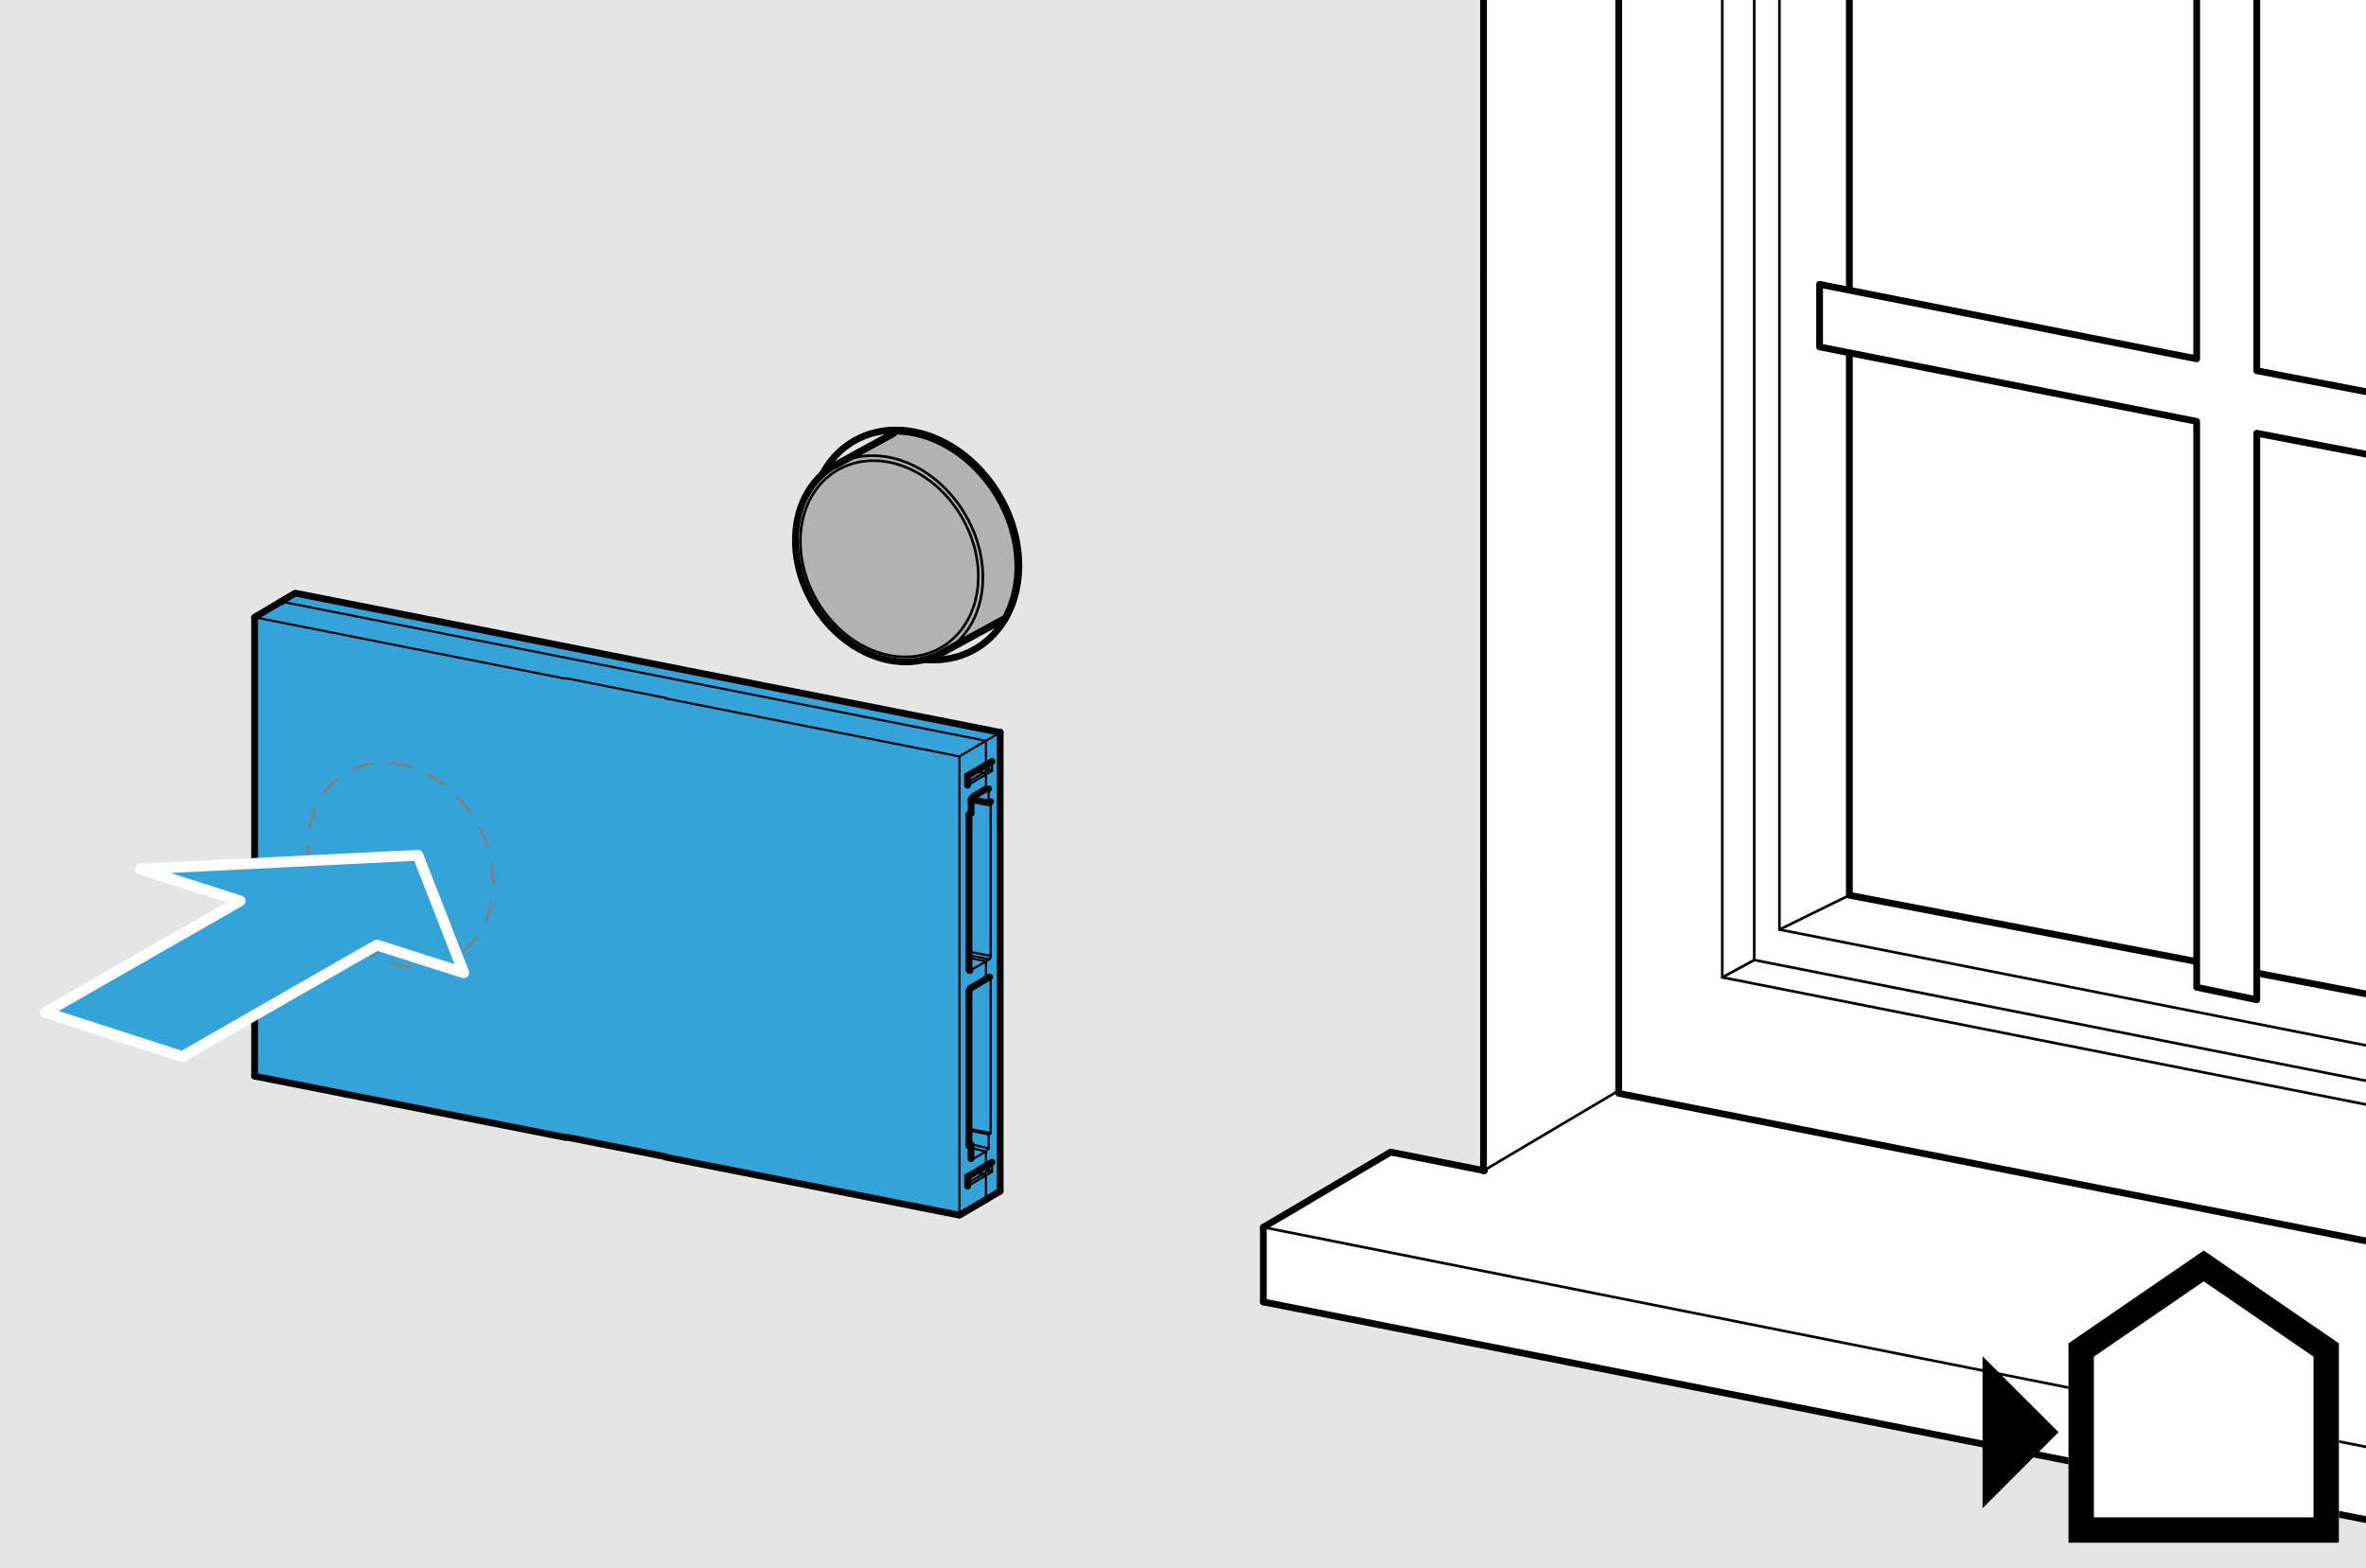 <?xml version="1.0" encoding="utf-8"?>
<!-- Generator: Adobe Illustrator 26.1.0, SVG Export Plug-In . SVG Version: 6.00 Build 0)  -->
<svg version="1.1" xmlns="http://www.w3.org/2000/svg" xmlns:xlink="http://www.w3.org/1999/xlink" x="0px" y="0px"
	 viewBox="0 0 248.03 164.41" style="enable-background:new 0 0 248.03 164.41;" xml:space="preserve">
<rect x="0" y="0" width="248.03" height="164.41" fill="#333333" stroke="none"/>
<style type="text/css">
	.st0{clip-path:url(#SVGID_00000159429468896487883100000009457745829368608695_);fill:#E5E5E5;}
	.st1{clip-path:url(#SVGID_00000159429468896487883100000009457745829368608695_);fill:#FFFFFF;}
	.st2{clip-path:url(#SVGID_00000159429468896487883100000009457745829368608695_);}
	.st3{fill:#FFFFFF;}
	.st4{fill:none;stroke:#000000;stroke-width:0.709;stroke-linecap:round;stroke-linejoin:round;stroke-miterlimit:10;}
	.st5{fill:none;stroke:#000000;stroke-width:0.277;stroke-linecap:round;stroke-linejoin:round;stroke-miterlimit:10;}
	
		.st6{clip-path:url(#SVGID_00000159429468896487883100000009457745829368608695_);fill:#E5E5E5;stroke:#000000;stroke-width:0.709;stroke-linecap:round;stroke-linejoin:round;stroke-miterlimit:10;}
	.st7{fill:#B2B2B2;}
	.st8{fill:#33A3D9;}
	.st9{fill:none;stroke:#000000;stroke-width:0.709;stroke-linecap:round;stroke-linejoin:round;}
	.st10{fill:none;stroke:#000000;stroke-width:0.227;stroke-linecap:round;}
	.st11{fill:none;stroke:#7F7F7F;stroke-width:0.277;stroke-linecap:round;stroke-linejoin:round;}
	.st12{fill:none;stroke:#7F7F7F;stroke-width:0.277;stroke-linecap:round;stroke-linejoin:round;stroke-dasharray:2.004,2.004;}
	.st13{fill:#33A3D9;stroke:#FFFFFF;stroke-width:1.134;stroke-linejoin:round;stroke-miterlimit:10;}
</style>
<g id="Rahmen">
</g>
<g id="Inhalt">
	<g>
		<defs>
			<rect id="SVGID_1_" width="248.03" height="164.41"/>
		</defs>
		<clipPath id="SVGID_00000170238320253232231300000001432032171507405491_">
			<use xlink:href="#SVGID_1_"  style="overflow:visible;"/>
		</clipPath>
		
			<rect style="clip-path:url(#SVGID_00000170238320253232231300000001432032171507405491_);fill:#E5E5E5;" width="248.03" height="164.41"/>
		<polygon style="clip-path:url(#SVGID_00000170238320253232231300000001432032171507405491_);fill:#FFFFFF;" points="153.76,-7.82 
			155.52,0 155.62,122.74 145.78,120.79 132.44,128.67 132.44,136.5 250.29,159.77 250.29,-4.96 		"/>
		<g style="clip-path:url(#SVGID_00000170238320253232231300000001432032171507405491_);">
			<polygon class="st3" points="175.53,0 175.53,109.47 257.03,126.37 257.03,105.92 193.71,93.71 194.05,0 			"/>
			<polygon class="st4" points="175.68,109.62 277.75,130.79 277.75,-15.94 175.68,-37.11 			"/>
			<polyline class="st4" points="284.58,126.75 284.58,-19.99 182.51,-41.16 			"/>
			<polygon class="st5" points="186.54,97.46 276.27,115.18 276.27,-14.76 186.54,-32.48 			"/>
			<polyline class="st4" points="193.87,-30.62 193.87,93.86 276.27,109.6 			"/>
			<line class="st5" x1="186.54" y1="97.46" x2="193.87" y2="93.86"/>
			<polygon class="st3" points="230.13,0 230.13,37.47 190.59,29.66 190.59,36.22 230.13,44.03 230.13,103.36 236.43,104.66 
				236.43,45.27 257.03,49.22 257.03,42.67 236.43,38.71 236.43,0 			"/>
			<polygon class="st4" points="276.27,46.48 236.58,38.87 236.58,-22.5 230.28,-23.81 230.28,37.62 190.75,29.81 190.75,36.37 
				230.28,44.18 230.28,103.51 236.58,104.82 236.58,45.42 276.27,53.04 			"/>
			<polygon class="st3" points="169.53,0 169.53,114.47 257.03,131.75 257.03,114.97 183.75,100.49 183.75,0 			"/>
			<polygon class="st4" points="169.69,114.63 281.48,136.71 281.48,-21.85 169.69,-43.93 			"/>
			<polyline class="st4" points="284.84,134.89 284.84,-23.67 173.04,-45.75 			"/>
			<polygon class="st5" points="180.55,102.47 270.27,120.19 270.27,-9.75 180.55,-27.47 			"/>
			<polyline class="st5" points="183.9,-26.8 183.9,100.65 270.27,117.7 			"/>
			<line class="st5" x1="180.55" y1="102.47" x2="183.91" y2="100.65"/>
			<line class="st5" x1="132.44" y1="128.67" x2="263.81" y2="154.84"/>
			<polyline class="st4" points="155.62,122.74 145.78,120.79 132.44,128.67 			"/>
			<line class="st4" x1="132.44" y1="136.5" x2="132.44" y2="128.67"/>
			<line class="st4" x1="132.44" y1="136.5" x2="263.81" y2="162.44"/>
			<line class="st4" x1="155.52" y1="28.79" x2="155.52" y2="-35.68"/>
			<line class="st4" x1="155.52" y1="92.36" x2="155.52" y2="28.79"/>
			<line class="st4" x1="155.52" y1="122.74" x2="155.52" y2="92.36"/>
			<line class="st5" x1="169.63" y1="114.38" x2="155.52" y2="122.74"/>
			<polygon class="st3" points="267.32,-13.54 155.52,-35.62 155.52,-55.27 291.29,-29.66 291.29,144.87 267.32,144.87 			"/>
		</g>
		
			<polyline style="clip-path:url(#SVGID_00000170238320253232231300000001432032171507405491_);fill:#E5E5E5;stroke:#000000;stroke-width:0.709;stroke-linecap:round;stroke-linejoin:round;stroke-miterlimit:10;" points="
			95.88,45.28 96.1,45.33 96.31,45.38 96.53,45.43 96.74,45.49 96.96,45.55 97.18,45.62 97.39,45.69 97.61,45.77 97.82,45.85 
			98.03,45.94 98.24,46.03 98.45,46.12 98.66,46.23 98.87,46.33 99.08,46.43 99.29,46.55 99.49,46.66 99.7,46.78 99.9,46.91 
			100.1,47.03 100.3,47.17 100.49,47.3 100.69,47.44 100.88,47.59 101.08,47.74 101.27,47.89 101.45,48.04 101.64,48.2 
			101.82,48.36 102,48.53 102.18,48.69 102.35,48.87 102.53,49.04 102.7,49.22 102.87,49.4 103.03,49.59 103.19,49.78 103.35,49.96 
			103.51,50.16 103.66,50.35 103.81,50.55 103.96,50.75 104.11,50.96 104.25,51.16 104.38,51.37 104.52,51.59 104.65,51.8 
			104.77,52.01 104.9,52.23 105.02,52.45 105.14,52.67 105.25,52.89 105.36,53.12 105.47,53.34 105.57,53.57 105.67,53.8 
			105.76,54.03 105.85,54.26 105.94,54.49 106.02,54.73 106.1,54.96 106.17,55.2 106.25,55.43 106.31,55.67 106.37,55.91 
			106.43,56.14 106.49,56.38 106.54,56.62 106.58,56.86 106.62,57.1 106.66,57.34 106.69,57.58 106.72,57.82 106.75,58.05 
			106.77,58.29 106.78,58.53 106.8,58.77 106.8,59 106.81,59.24 106.81,59.47 106.8,59.71 106.79,59.94 106.78,60.17 106.76,60.4 
			106.73,60.63 106.71,60.86 106.68,61.09 106.64,61.31 106.6,61.53 106.56,61.76 106.51,61.98 106.46,62.19 106.4,62.41 
			106.34,62.62 106.28,62.84 106.21,63.04 106.14,63.25 106.06,63.46 105.98,63.66 105.89,63.86 105.81,64.05 105.71,64.25 
			105.62,64.44 105.52,64.63 105.41,64.82 105.31,65 105.2,65.18 105.08,65.35 104.96,65.53 104.84,65.7 104.71,65.86 104.58,66.03 
			104.45,66.18 104.31,66.34 104.18,66.5 104.03,66.64 103.89,66.79 103.74,66.93 103.59,67.07 103.43,67.2 103.27,67.33 
			103.11,67.46 102.95,67.58 102.78,67.7 102.61,67.81 102.44,67.92 102.27,68.02 102.09,68.12 101.91,68.22 101.73,68.31 
			101.55,68.4 101.36,68.48 101.17,68.56 100.98,68.63 100.79,68.71 100.59,68.77 100.4,68.83 100.2,68.89 100,68.93 99.8,68.98 
			99.6,69.03 99.39,69.06 99.18,69.09 98.98,69.12 98.77,69.15 98.56,69.17 98.35,69.18 98.14,69.19 97.92,69.19 97.71,69.19 
			97.5,69.19 97.28,69.18 97.07,69.16 96.85,69.14 96.64,69.12 96.42,69.09 96.2,69.06 95.99,69.02 95.77,68.98 95.55,68.93 
			95.34,68.88 95.12,68.82 94.91,68.76 94.69,68.69 94.47,68.62 94.26,68.55 94.05,68.47 93.83,68.38 93.62,68.3 93.41,68.2 
			93.2,68.1 92.99,68.01 92.78,67.9 92.57,67.79 92.37,67.68 92.16,67.56 91.96,67.44 91.76,67.31 91.56,67.18 91.36,67.05 
			91.16,66.91 90.97,66.77 90.78,66.62 90.59,66.47 90.4,66.32 90.21,66.16 90.03,66 89.85,65.84 89.67,65.67 89.49,65.5 
			89.32,65.32 89.14,65.15 88.98,64.97 88.81,64.78 88.64,64.6 88.48,64.41 88.33,64.22 88.17,64.02 88.02,63.83 87.87,63.63 
			87.73,63.42 87.58,63.22 87.44,63.01 87.31,62.8 87.17,62.59 87.04,62.38 86.92,62.16 86.8,61.94 86.68,61.72 86.56,61.5 
			86.45,61.28 86.34,61.05 86.24,60.82 86.14,60.59 86.04,60.37 85.95,60.14 85.86,59.9 85.78,59.67 85.7,59.43 85.62,59.2 
			85.55,58.96 85.48,58.73 85.41,58.49 85.35,58.25 85.3,58.01 85.25,57.78 85.2,57.54 85.15,57.3 85.12,57.06 85.08,56.82 
			85.05,56.58 85.02,56.35 85,56.1 84.98,55.87 84.97,55.63 84.96,55.39 84.95,55.16 84.95,54.92 84.96,54.69 84.96,54.45 
			84.97,54.22 84.99,53.99 85.01,53.76 85.04,53.53 85.06,53.31 85.1,53.08 85.13,52.86 85.18,52.64 85.22,52.41 85.27,52.19 
			85.33,51.98 85.39,51.76 85.45,51.55 85.51,51.34 85.58,51.13 85.66,50.93 85.74,50.72 85.82,50.52 85.91,50.32 86,50.13 
			86.09,49.94 86.19,49.74 86.29,49.55 86.4,49.37 86.51,49.19 86.62,49.01 86.74,48.84 86.86,48.67 86.98,48.5 87.11,48.33 
			87.24,48.17 87.37,48.01 87.51,47.86 87.65,47.71 87.8,47.56 87.94,47.42 88.09,47.28 88.25,47.14 88.4,47.01 88.56,46.89 
			88.73,46.76 88.89,46.64 89.06,46.53 89.23,46.41 89.4,46.31 89.58,46.21 89.76,46.11 89.94,46.01 90.12,45.92 90.31,45.84 
			90.49,45.76 90.68,45.68 90.87,45.61 91.07,45.54 91.26,45.48 91.46,45.42 91.66,45.37 91.86,45.32 92.06,45.28 92.27,45.24 
			92.47,45.2 92.68,45.17 92.88,45.15 93.09,45.12 93.31,45.11 93.51,45.1 93.73,45.09 93.94,45.09 94.15,45.09 94.37,45.1 
			94.58,45.11 94.8,45.13 95.01,45.15 95.23,45.17 95.45,45.21 95.66,45.24 95.88,45.28 		"/>
		<g style="clip-path:url(#SVGID_00000170238320253232231300000001432032171507405491_);">
			<polygon class="st7" points="106.69,58.87 106.68,58.64 106.66,58.4 106.64,58.16 106.62,57.92 106.59,57.69 106.56,57.44 
				106.52,57.21 106.48,56.98 106.43,56.74 106.38,56.5 106.33,56.26 106.27,56.02 106.2,55.79 106.14,55.55 106.07,55.31 
				105.99,55.08 105.92,54.84 105.83,54.61 105.75,54.37 105.65,54.14 105.56,53.91 105.46,53.68 105.36,53.45 105.25,53.23 
				105.14,53 105.03,52.78 104.91,52.56 104.79,52.34 104.67,52.12 104.54,51.91 104.41,51.69 104.28,51.48 104.14,51.27 104,51.07 
				103.85,50.86 103.7,50.66 103.55,50.46 103.4,50.27 103.24,50.08 103.08,49.89 102.92,49.7 102.76,49.52 102.59,49.34 
				102.42,49.16 102.24,48.98 102.07,48.81 101.9,48.64 101.72,48.48 101.54,48.31 101.35,48.15 101.16,48 100.97,47.85 
				100.78,47.7 100.59,47.56 100.39,47.41 100.19,47.28 99.99,47.15 99.79,47.02 99.59,46.89 99.39,46.77 99.18,46.66 98.97,46.55 
				98.76,46.44 98.56,46.34 98.35,46.24 98.14,46.14 97.92,46.05 97.71,45.96 97.5,45.88 97.28,45.8 97.07,45.73 96.85,45.66 
				96.63,45.6 96.42,45.54 96.2,45.49 95.99,45.44 95.77,45.39 95.55,45.35 95.33,45.32 95.12,45.28 94.91,45.26 94.7,45.24 
				94.48,45.22 94.27,45.21 94.05,45.2 93.84,45.2 93.63,45.2 93.63,45.44 87.91,48.57 87.42,48.84 87.31,48.9 87.03,49.08 
				86.76,49.27 86.5,49.47 86.25,49.69 86.01,49.91 85.77,50.15 85.55,50.4 85.33,50.66 85.13,50.92 84.93,51.2 84.75,51.49 
				84.58,51.79 84.42,52.09 84.27,52.4 84.13,52.72 84,53.04 83.89,53.38 83.78,53.72 83.69,54.07 83.61,54.42 83.54,54.78 
				83.49,55.15 83.44,55.52 83.41,55.89 83.39,56.27 83.39,56.64 83.39,57.03 83.41,57.41 83.44,57.79 83.49,58.18 83.54,58.57 
				83.61,58.95 83.69,59.34 83.78,59.72 83.89,60.1 84,60.48 84.13,60.86 84.27,61.24 84.42,61.61 84.58,61.98 84.75,62.34 
				84.93,62.7 85.13,63.06 85.33,63.41 85.55,63.75 85.77,64.09 86.01,64.41 86.25,64.74 86.5,65.05 86.76,65.36 87.03,65.65 
				87.31,65.94 87.59,66.22 87.89,66.48 88.18,66.75 88.49,66.99 88.8,67.22 89.12,67.45 89.44,67.67 89.76,67.87 90.09,68.06 
				90.43,68.24 90.77,68.41 91.11,68.56 91.12,68.56 91.15,68.57 91.49,68.71 91.83,68.84 92.18,68.96 92.53,69.06 92.88,69.15 
				93.23,69.23 93.58,69.29 93.89,69.33 93.93,69.34 93.96,69.34 94.28,69.37 94.3,69.37 94.63,69.39 94.68,69.39 94.97,69.4 
				95.27,69.39 95.31,69.39 95.61,69.37 95.66,69.37 95.99,69.34 96.33,69.29 96.66,69.23 96.98,69.16 97.3,69.07 97.62,68.97 
				97.93,68.85 98.23,68.72 98.53,68.58 98.82,68.43 99,68.33 99.11,68.26 99.37,68.09 99.38,68.09 99.41,68.07 105.17,64.92 
				105.31,64.92 105.41,64.74 105.51,64.55 105.61,64.36 105.7,64.16 105.79,63.98 105.87,63.77 105.95,63.57 106.03,63.37 
				106.1,63.16 106.17,62.95 106.24,62.74 106.3,62.53 106.35,62.31 106.41,62.09 106.45,61.87 106.5,61.65 106.54,61.42 
				106.57,61.2 106.6,60.97 106.63,60.74 106.65,60.52 106.67,60.28 106.69,60.05 106.69,59.82 106.7,59.58 106.7,59.35 
				106.7,59.11 			"/>
			<g>
				<polygon class="st4" points="106.69,58.87 106.68,58.64 106.66,58.4 106.64,58.16 106.62,57.93 106.59,57.7 106.56,57.44 
					106.52,57.22 106.48,56.98 106.43,56.74 106.38,56.5 106.33,56.26 106.27,56.02 106.2,55.79 106.14,55.55 106.07,55.31 
					105.99,55.08 105.92,54.84 105.83,54.61 105.75,54.37 105.65,54.14 105.56,53.91 105.46,53.68 105.36,53.45 105.25,53.23 
					105.14,53 105.03,52.78 104.91,52.56 104.79,52.34 104.67,52.12 104.54,51.91 104.41,51.69 104.28,51.48 104.14,51.27 
					104,51.07 103.85,50.87 103.7,50.67 103.55,50.47 103.4,50.28 103.24,50.08 103.08,49.89 102.92,49.7 102.76,49.52 
					102.59,49.34 102.42,49.16 102.24,48.98 102.07,48.81 101.89,48.64 101.71,48.48 101.53,48.31 101.34,48.15 101.15,48 
					100.97,47.85 100.77,47.7 100.58,47.56 100.39,47.41 100.19,47.28 99.99,47.15 99.79,47.02 99.59,46.89 99.39,46.77 
					99.18,46.66 98.97,46.55 98.76,46.44 98.56,46.34 98.35,46.24 98.14,46.14 97.92,46.05 97.71,45.96 97.5,45.88 97.28,45.8 
					97.07,45.73 96.85,45.66 96.63,45.6 96.42,45.54 96.2,45.49 95.99,45.44 95.77,45.39 95.55,45.35 95.33,45.32 95.12,45.28 
					94.9,45.26 94.69,45.24 94.47,45.22 94.26,45.21 94.04,45.2 93.83,45.2 93.62,45.2 93.62,45.44 87.91,48.57 87.42,48.84 
					87.31,48.9 87.03,49.08 86.76,49.27 86.5,49.47 86.25,49.69 86.01,49.91 85.77,50.15 85.55,50.4 85.33,50.66 85.13,50.92 
					84.93,51.2 84.75,51.49 84.58,51.79 84.41,52.09 84.26,52.4 84.12,52.72 83.99,53.05 83.88,53.39 83.77,53.72 83.69,54.07 
					83.61,54.42 83.53,54.78 83.48,55.15 83.44,55.52 83.41,55.89 83.39,56.27 83.39,56.64 83.39,57.03 83.41,57.41 83.44,57.79 
					83.48,58.18 83.53,58.57 83.61,58.95 83.69,59.34 83.77,59.72 83.88,60.11 83.99,60.49 84.12,60.86 84.26,61.24 84.41,61.61 
					84.58,61.98 84.75,62.34 84.93,62.7 85.13,63.06 85.33,63.41 85.55,63.75 85.77,64.09 86.01,64.41 86.25,64.74 86.5,65.05 
					86.76,65.36 87.03,65.65 87.31,65.94 87.59,66.22 87.89,66.49 88.18,66.75 88.49,66.99 88.8,67.23 89.12,67.45 89.44,67.68 
					89.76,67.87 90.09,68.06 90.43,68.24 90.76,68.41 91.1,68.56 91.44,68.7 91.79,68.83 92.14,68.95 92.48,69.05 92.83,69.14 
					93.18,69.22 93.54,69.28 93.89,69.33 94.23,69.36 94.58,69.39 94.93,69.39 95.27,69.39 95.61,69.37 95.95,69.33 96.29,69.29 
					96.62,69.22 96.94,69.15 97.25,69.06 97.58,68.96 97.88,68.84 98.19,68.72 98.48,68.58 98.78,68.42 98.95,68.32 99.06,68.26 
					105.17,64.93 105.31,64.93 105.41,64.75 105.51,64.56 105.61,64.37 105.7,64.17 105.79,63.98 105.87,63.77 105.95,63.57 
					106.03,63.37 106.1,63.16 106.17,62.95 106.24,62.74 106.3,62.53 106.35,62.31 106.41,62.09 106.45,61.87 106.5,61.65 
					106.54,61.42 106.57,61.2 106.6,60.97 106.63,60.74 106.65,60.52 106.67,60.28 106.69,60.05 106.69,59.82 106.7,59.58 
					106.7,59.35 106.7,59.11 				"/>
				<polyline class="st5" points="83.9,56.75 83.91,56.37 83.93,56.01 83.96,55.64 84,55.28 84.06,54.93 84.13,54.58 84.21,54.23 
					84.3,53.89 84.41,53.56 84.52,53.23 84.65,52.91 84.79,52.6 84.95,52.3 85.11,52 85.28,51.72 85.47,51.44 85.66,51.17 
					85.87,50.92 86.08,50.67 86.31,50.43 86.54,50.21 86.79,50 87.04,49.79 87.3,49.6 87.57,49.43 87.84,49.26 88.13,49.11 
					88.42,48.97 88.71,48.84 89.02,48.73 89.33,48.62 89.64,48.54 89.96,48.46 90.28,48.4 90.61,48.36 90.94,48.32 91.27,48.3 
					91.61,48.3 91.95,48.31 92.29,48.33 92.63,48.37 92.97,48.42 93.31,48.48 93.66,48.56 94,48.65 94.34,48.76 94.68,48.88 
					95.02,49.01 95.35,49.15 95.68,49.31 96.01,49.48 96.34,49.66 96.66,49.85 96.98,50.06 97.29,50.28 97.59,50.5 97.89,50.74 
					98.19,50.99 98.47,51.25 98.75,51.52 99.02,51.8 99.29,52.09 99.55,52.39 99.79,52.69 100.03,53.01 100.26,53.33 100.48,53.66 
					100.69,53.99 100.89,54.33 101.08,54.68 101.26,55.03 101.43,55.39 101.59,55.75 101.74,56.12 101.87,56.49 101.99,56.86 
					102.11,57.23 102.21,57.6 102.29,57.98 102.37,58.36 102.43,58.74 102.48,59.12 102.52,59.49 102.54,59.87 102.56,60.24 
					102.56,60.61 102.54,60.98 102.52,61.35 102.48,61.71 102.43,62.07 102.37,62.42 102.29,62.77 102.21,63.11 102.11,63.45 
					101.99,63.78 101.87,64.1 101.74,64.42 101.59,64.72 101.43,65.02 101.26,65.31 101.08,65.6 100.89,65.87 100.69,66.13 
					100.48,66.38 100.26,66.62 100.03,66.85 99.79,67.07 99.55,67.28 99.29,67.48 99.02,67.66 98.75,67.83 98.47,67.99 98.19,68.14 
					97.89,68.27 97.59,68.39 97.29,68.5 96.98,68.6 96.66,68.68 96.34,68.74 96.01,68.8 95.68,68.84 95.35,68.86 95.02,68.87 
					94.68,68.87 94.34,68.85 94,68.83 93.66,68.78 93.31,68.72 92.97,68.65 92.63,68.57 92.29,68.47 91.95,68.36 91.61,68.23 
					91.27,68.1 90.94,67.95 90.61,67.78 90.28,67.61 89.96,67.42 89.64,67.22 89.33,67.01 89.02,66.79 88.71,66.55 88.42,66.31 
					88.13,66.05 87.84,65.79 87.57,65.51 87.3,65.23 87.04,64.94 86.79,64.63 86.54,64.32 86.31,64.01 86.08,63.68 85.87,63.35 
					85.66,63.01 85.47,62.67 85.28,62.32 85.11,61.96 84.95,61.6 84.79,61.24 84.65,60.87 84.52,60.5 84.41,60.13 84.3,59.76 
					84.21,59.38 84.13,59 84.06,58.63 84,58.25 83.96,57.87 83.93,57.49 83.91,57.12 83.9,56.75 				"/>
				<polyline class="st5" points="103.03,60.52 103.03,60.9 103.01,61.28 102.98,61.65 102.93,62.02 102.88,62.38 102.81,62.74 
					102.73,63.09 102.64,63.44 102.53,63.78 102.42,64.12 102.29,64.45 102.15,64.77 102,65.08 101.84,65.39 101.66,65.68 
					101.48,65.97 101.28,66.25 101.08,66.51 100.86,66.77 100.64,67.02 100.41,67.25 100.16,67.48 99.91,67.69 99.65,67.9 
					99.38,68.09 99.1,68.26 98.82,68.43 98.53,68.58 98.23,68.73 97.93,68.85 97.62,68.97 97.3,69.07 96.98,69.16 96.66,69.23 
					96.33,69.29 95.99,69.34 95.65,69.37 95.31,69.39 94.97,69.4 94.62,69.39 94.28,69.37 93.93,69.34 93.58,69.29 93.23,69.23 
					92.88,69.15 92.53,69.06 92.18,68.96 91.83,68.84 91.49,68.71 91.14,68.57 90.8,68.42 90.47,68.25 90.13,68.07 89.8,67.88 
					89.48,67.68 89.16,67.46 88.84,67.23 88.53,67 88.22,66.75 87.93,66.49 87.64,66.22 87.35,65.94 87.08,65.66 86.81,65.36 
					86.55,65.05 86.3,64.74 86.05,64.42 85.82,64.09 85.59,63.75 85.38,63.41 85.17,63.06 84.98,62.71 84.8,62.35 84.62,61.99 
					84.46,61.62 84.31,61.24 84.17,60.87 84.04,60.49 83.92,60.11 83.82,59.73 83.73,59.34 83.65,58.96 83.58,58.57 83.52,58.18 
					83.48,57.8 83.45,57.41 83.43,57.03 83.42,56.65 83.43,56.27 83.45,55.9 83.48,55.52 83.52,55.16 83.58,54.79 83.65,54.43 
					83.73,54.08 83.82,53.73 83.92,53.39 84.04,53.05 84.17,52.73 84.31,52.41 84.46,52.09 84.62,51.79 84.8,51.49 84.98,51.21 
					85.17,50.93 85.38,50.66 85.59,50.4 85.82,50.16 86.05,49.92 86.3,49.69 86.55,49.48 86.81,49.28 87.08,49.09 87.35,48.91 
					87.64,48.74 87.93,48.59 88.22,48.45 88.53,48.32 88.84,48.21 89.16,48.1 89.48,48.02 89.8,47.94 90.13,47.88 90.47,47.83 
					90.8,47.8 91.14,47.78 91.49,47.77 91.83,47.78 92.18,47.8 92.53,47.84 92.88,47.88 93.23,47.95 93.58,48.02 93.93,48.11 
					94.28,48.21 94.62,48.33 94.97,48.46 95.31,48.6 95.65,48.76 95.99,48.92 96.33,49.1 96.66,49.29 96.98,49.5 97.3,49.71 
					97.62,49.94 97.93,50.18 98.23,50.42 98.53,50.68 98.82,50.95 99.1,51.23 99.38,51.52 99.65,51.81 99.91,52.12 100.16,52.43 
					100.41,52.75 100.64,53.08 100.86,53.42 101.08,53.76 101.28,54.11 101.48,54.46 101.66,54.82 101.84,55.19 102,55.56 
					102.15,55.93 102.29,56.3 102.42,56.68 102.53,57.06 102.64,57.45 102.73,57.83 102.81,58.22 102.88,58.6 102.93,58.99 
					102.98,59.37 103.01,59.76 103.03,60.14 103.03,60.52 				"/>
				<line class="st4" x1="93.67" y1="45.45" x2="87.46" y2="48.85"/>
				<line class="st4" x1="99" y1="68.33" x2="105.21" y2="64.93"/>
			</g>
		</g>
	</g>
	<g id="XMLID_00000165228004645543436600000014877251033577794995_">
		<path class="st8" d="M104.57,76.73L31.23,62.24l-0.28-0.05l-0.24,0.14l-1,0.6l-0.23,0.14l-0.01,0.01c-0.04,0-0.09,0.04-0.24,0.14
			l-2.28,1.35l-0.24,0.15v48.11l0.27,0.06l32.09,6.33l0.27,0.06l0.07-0.04l0.28,0.06l9.84,1.94l0.28,0.06v0.06l0.28,0.06l30.23,5.97
			l0.27,0.06c0.93-0.55,1.85-1.1,2.78-1.64l1.49-0.88V76.78L104.57,76.73z"/>
		<g>
			<path class="st9" d="M101.72,103.62c-0.06,0.04-0.11,0.13-0.13,0.24c-0.01,0.04-0.01,0.07-0.01,0.11"/>
			<path class="st9" d="M101.58,101.57c0,0.11,0.04,0.19,0.09,0.19"/>
			<line class="st10" x1="102.07" y1="121.47" x2="101.79" y2="121.41"/>
			<line class="st10" x1="103.1" y1="123.05" x2="101.43" y2="124.04"/>
			<line class="st10" x1="103.1" y1="81.03" x2="101.43" y2="82.02"/>
			<line class="st10" x1="101.43" y1="82.34" x2="103.36" y2="81.2"/>
			<line class="st10" x1="101.58" y1="120.15" x2="101.79" y2="120.02"/>
			<line class="st10" x1="101.43" y1="124.37" x2="103.36" y2="123.23"/>
			<line class="st10" x1="100.58" y1="79.31" x2="100.58" y2="127.42"/>
			<line class="st9" x1="26.69" y1="112.82" x2="26.69" y2="64.72"/>
			<polyline class="st9" points="101.43,81.34 102.26,80.85 102.82,80.52 103.36,80.2 			"/>
			<polyline class="st9" points="101.43,81.34 101.43,82.02 101.43,82.34 			"/>
			<polyline class="st9" points="101.43,123.37 101.43,124.04 101.43,124.37 			"/>
			<line class="st9" x1="102.83" y1="122.54" x2="103.36" y2="122.23"/>
			<polyline class="st9" points="101.43,123.37 102.26,122.88 102.82,122.54 			"/>
			<polyline class="st9" points="101.79,121.49 101.79,121.41 101.79,120.35 101.79,120.02 			"/>
			<line class="st9" x1="101.58" y1="119.97" x2="101.79" y2="120.02"/>
			<polyline class="st9" points="101.58,103.97 101.58,118.34 101.58,118.52 101.58,119.91 101.58,119.97 101.58,120.15 			"/>
			<line class="st9" x1="103.36" y1="102.65" x2="101.72" y2="103.62"/>
			<polyline class="st9" points="101.58,85.4 101.58,99.77 101.58,100.15 101.58,100.43 101.58,101.57 			"/>
			<line class="st9" x1="101.58" y1="85.4" x2="101.79" y2="85.27"/>
			<line class="st10" x1="69.79" y1="73.22" x2="69.86" y2="73.19"/>
			<path class="st10" d="M103.36,100.79l-0.24,0.14l-1.15,0.67l-0.24,0.15c-0.02,0.01-0.03,0.01-0.06,0.01"/>
			<polyline class="st10" points="26.69,64.72 26.96,64.77 59.04,71.11 59.32,71.16 59.39,71.12 59.67,71.17 69.58,73.13 
				69.86,73.19 			"/>
			<polyline class="st10" points="101.79,121.49 102.07,121.47 102.32,121.33 103.11,120.86 103.36,120.72 			"/>
			<path class="st10" d="M69.79,73.22l0.28,0.06l30.23,5.97c0.18,0.04,0.23,0.06,0.27,0.06c0.04-0.01,0.09-0.06,0.25-0.15l2.28-1.35
				l0.24-0.14"/>
			<path class="st9" d="M103.36,82.72l-0.24,0.14l-0.79,0.47c-0.31,0.19-0.19,0.08-0.39,0.31l-0.14,0.16v0.01v0.27v0.9v0.29"/>
			<path class="st9" d="M29.47,63.07c0.02,0,0.04,0.01,0.09,0.02"/>
			<path class="st9" d="M26.69,64.72l0.24-0.15l2.28-1.35c0.16-0.1,0.2-0.14,0.24-0.14"/>
			<polyline class="st9" points="26.69,112.82 26.96,112.88 59.04,119.21 59.32,119.27 59.39,119.23 59.67,119.28 69.51,121.22 
				69.79,121.28 			"/>
			<path class="st9" d="M103.36,125.77c-0.93,0.55-1.85,1.1-2.78,1.64l-0.27-0.06l-30.23-5.97l-0.28-0.06"/>
			<path class="st10" d="M103.71,100.57c0.08-0.04,0.14-0.2,0.14-0.35"/>
			<path class="st10" d="M103.85,102.62c0-0.11-0.04-0.18-0.09-0.19"/>
			<line class="st10" x1="103.68" y1="80.69" x2="103.68" y2="80.01"/>
			<line class="st10" x1="103.68" y1="80.69" x2="103.1" y2="81.03"/>
			<line class="st10" x1="103.85" y1="100.22" x2="101.58" y2="99.77"/>
			<line class="st10" x1="103.71" y1="100.57" x2="101.58" y2="100.15"/>
			<line class="st10" x1="103.85" y1="102.62" x2="103.52" y2="102.56"/>
			<line class="st10" x1="103.68" y1="122.72" x2="103.68" y2="122.04"/>
			<line class="st10" x1="103.68" y1="122.72" x2="103.1" y2="123.05"/>
			<line class="st10" x1="103.99" y1="122.85" x2="103.99" y2="121.85"/>
			<line class="st10" x1="103.36" y1="120.72" x2="101.79" y2="120.35"/>
			<line class="st10" x1="103.64" y1="120.4" x2="101.58" y2="119.91"/>
			<line class="st10" x1="103.36" y1="80.2" x2="103.36" y2="77.67"/>
			<line class="st10" x1="103.36" y1="81.2" x2="103.99" y2="80.82"/>
			<line class="st10" x1="103.36" y1="81.2" x2="103.36" y2="82.72"/>
			<line class="st10" x1="103.64" y1="82.7" x2="103.64" y2="84.18"/>
			<line class="st10" x1="103.99" y1="80.82" x2="103.99" y2="79.83"/>
			<line class="st10" x1="103.36" y1="100.79" x2="103.36" y2="102.65"/>
			<line class="st10" x1="103.85" y1="84.05" x2="103.85" y2="100.22"/>
			<line class="st10" x1="103.85" y1="118.8" x2="103.85" y2="102.62"/>
			<line class="st10" x1="103.36" y1="123.23" x2="103.99" y2="122.85"/>
			<line class="st10" x1="103.36" y1="123.23" x2="103.36" y2="125.77"/>
			<line class="st10" x1="103.85" y1="118.8" x2="101.58" y2="118.34"/>
			<polyline class="st9" points="103.36,122.23 103.68,122.04 103.99,121.85 			"/>
			<line class="st9" x1="103.36" y1="125.77" x2="104.85" y2="124.89"/>
			<line class="st9" x1="104.85" y1="76.78" x2="104.85" y2="124.89"/>
			<line class="st9" x1="103.36" y1="82.72" x2="103.64" y2="82.7"/>
			<polyline class="st9" points="103.36,80.2 103.68,80.01 103.99,79.83 			"/>
			<path class="st9" d="M103.76,102.43c-0.09,0-0.17,0.08-0.23,0.12l-0.01,0.01h-0.01l-0.16,0.09"/>
			<polyline class="st10" points="102.26,122.88 102.83,123 103.1,123.05 103.36,123.23 			"/>
			<polyline class="st10" points="103.36,122.23 103.36,121.95 103.36,121 103.36,120.72 103.64,120.4 103.64,120.11 103.64,119.21 
				103.64,118.93 			"/>
			<polyline class="st10" points="103.36,81.2 103.1,81.03 102.83,80.97 102.26,80.85 			"/>
			<polyline class="st10" points="29.46,63.07 29.56,63.09 29.74,63.12 103.08,77.61 103.36,77.67 103.6,77.52 104.6,76.93 
				104.85,76.78 			"/>
			<polyline class="st10" points="102.82,80.52 103.4,80.63 103.68,80.69 103.99,80.82 			"/>
			<polyline class="st10" points="103.71,100.57 103.36,100.79 101.58,100.43 			"/>
			<polyline class="st10" points="102.82,122.54 102.83,122.54 103.4,122.66 103.68,122.72 103.99,122.85 			"/>
			<polyline class="st10" points="103.85,118.8 103.64,118.93 101.58,118.52 			"/>
			<polyline class="st9" points="29.46,63.07 29.47,63.07 29.7,62.93 30.71,62.33 30.95,62.19 31.23,62.24 104.57,76.73 
				104.85,76.78 			"/>
			<polyline class="st9" points="103.85,84.05 103.64,84.18 101.79,83.81 			"/>
		</g>
	</g>
	<g>
		<g>
			<polyline class="st11" points="41.99,80.14 42.18,80.18 42.37,80.22 42.56,80.27 42.76,80.32 42.95,80.38 42.96,80.38 			"/>
			<polyline class="st12" points="44.81,81.15 44.83,81.16 45.02,81.26 45.2,81.37 45.38,81.47 45.56,81.58 45.74,81.7 45.92,81.81 
				46.09,81.94 46.27,82.06 46.44,82.19 46.61,82.32 46.78,82.45 46.94,82.59 47.11,82.73 47.27,82.88 47.43,83.02 47.59,83.17 
				47.75,83.33 47.9,83.48 48.05,83.64 48.2,83.8 48.35,83.97 48.49,84.13 48.64,84.3 48.77,84.48 48.91,84.65 49.04,84.83 
				49.17,85 49.3,85.19 49.43,85.37 49.55,85.56 49.67,85.74 49.79,85.93 49.9,86.12 50.01,86.32 50.12,86.51 50.22,86.71 
				50.32,86.91 50.42,87.11 50.51,87.31 50.6,87.51 50.69,87.71 50.78,87.92 50.86,88.12 50.93,88.33 51.01,88.54 51.08,88.75 
				51.14,88.96 51.21,89.17 51.26,89.38 51.32,89.59 51.37,89.8 51.42,90.01 51.46,90.22 51.51,90.44 51.54,90.65 51.58,90.86 
				51.61,91.08 51.63,91.29 51.65,91.49 51.67,91.71 51.69,91.92 51.7,92.13 51.7,92.34 51.71,92.55 51.71,92.76 51.7,92.97 
				51.69,93.17 51.68,93.38 51.66,93.59 51.64,93.79 51.62,93.99 51.59,94.19 51.56,94.39 51.52,94.59 51.49,94.79 51.44,94.99 
				51.4,95.18 51.35,95.37 51.29,95.56 51.24,95.75 51.18,95.93 51.11,96.12 51.04,96.3 50.97,96.48 50.89,96.66 50.82,96.83 
				50.73,97.01 50.65,97.18 50.56,97.35 50.47,97.51 50.37,97.67 50.27,97.83 50.17,97.99 50.06,98.15 49.96,98.3 49.85,98.44 
				49.73,98.59 49.61,98.73 49.49,98.87 49.37,99.01 49.24,99.14 49.11,99.27 48.98,99.39 48.84,99.52 48.71,99.63 48.56,99.75 
				48.42,99.86 48.27,99.97 48.13,100.07 47.98,100.17 47.82,100.27 47.67,100.36 47.51,100.45 47.35,100.54 47.19,100.62 
				47.03,100.7 46.86,100.77 46.69,100.84 46.52,100.91 46.35,100.97 46.18,101.02 46.01,101.08 45.83,101.13 45.65,101.17 
				45.47,101.22 45.29,101.25 45.11,101.29 44.93,101.32 44.74,101.34 44.56,101.36 44.37,101.38 44.18,101.39 44,101.4 
				43.81,101.4 43.62,101.4 43.43,101.4 43.24,101.39 43.05,101.38 42.85,101.36 42.66,101.34 42.47,101.31 42.28,101.28 
				42.09,101.25 41.89,101.21 41.7,101.17 41.51,101.12 41.31,101.07 41.12,101.02 40.93,100.96 40.74,100.89 40.55,100.83 
				40.36,100.76 40.17,100.68 39.98,100.61 39.79,100.52 39.6,100.43 39.42,100.35 39.23,100.25 39.05,100.16 38.87,100.05 
				38.68,99.95 38.5,99.84 38.32,99.73 38.15,99.61 37.97,99.49 37.79,99.37 37.62,99.25 37.45,99.11 37.28,98.98 37.12,98.85 
				36.95,98.71 36.78,98.57 36.62,98.42 36.46,98.27 36.31,98.12 36.15,97.96 36,97.81 35.85,97.65 35.7,97.48 35.55,97.32 
				35.41,97.15 35.27,96.98 35.13,96.81 35,96.63 34.87,96.45 34.74,96.27 34.61,96.09 34.49,95.91 34.36,95.72 34.25,95.53 
				34.13,95.34 34.02,95.15 33.91,94.95 33.8,94.76 33.7,94.56 33.6,94.36 33.51,94.16 33.41,93.96 33.33,93.76 33.24,93.56 
				33.16,93.35 33.08,93.14 33,92.93 32.93,92.72 32.86,92.52 32.8,92.31 32.74,92.1 32.68,91.89 32.63,91.67 32.58,91.46 
				32.53,91.25 32.49,91.04 32.45,90.83 32.42,90.61 32.38,90.4 32.35,90.19 32.33,89.98 32.31,89.76 32.3,89.55 32.28,89.34 
				32.27,89.13 32.27,88.92 32.27,88.71 32.27,88.51 32.28,88.3 32.29,88.09 32.3,87.88 32.32,87.68 32.34,87.48 32.37,87.27 
				32.4,87.07 32.43,86.87 32.47,86.68 32.51,86.48 32.55,86.29 32.6,86.09 32.66,85.9 32.71,85.71 32.77,85.53 32.83,85.34 
				32.9,85.16 32.97,84.98 33.04,84.8 33.12,84.62 33.2,84.45 33.28,84.28 33.37,84.11 33.46,83.94 33.56,83.78 33.65,83.62 
				33.75,83.46 33.86,83.3 33.96,83.15 34.08,83 34.19,82.85 34.3,82.71 34.42,82.57 34.55,82.43 34.67,82.3 34.8,82.17 
				34.93,82.04 35.06,81.91 35.2,81.79 35.34,81.68 35.48,81.56 35.63,81.46 35.77,81.35 35.92,81.25 36.07,81.15 36.23,81.05 
				36.39,80.96 36.54,80.87 36.7,80.79 36.87,80.71 37.03,80.63 37.2,80.56 37.37,80.49 37.54,80.43 37.71,80.37 37.88,80.32 
				38.06,80.26 38.23,80.22 38.41,80.17 38.59,80.13 38.77,80.1 38.96,80.07 39.14,80.04 39.32,80.02 39.51,80 39.7,79.98 
				39.88,79.98 40,79.97 			"/>
			<polyline class="st11" points="41,80 41.03,80 41.22,80.02 41.41,80.04 41.6,80.07 41.8,80.1 41.99,80.14 			"/>
		</g>
	</g>
</g>
<g id="Pos.Nr.__x2F__Pfeile">
	<g>
		<g>
			<path d="M207.83,158.13v-15.94l7.97,7.97L207.83,158.13z"/>
		</g>
		<polygon class="st3" points="231.02,131.11 245.2,140.84 245.2,161.73 216.85,161.73 216.85,140.84 231.02,131.11 		"/>
		<path d="M231.02,134.34l-11.52,7.9l0,16.84h23.03l0-16.84L231.02,134.34 M231.02,131.11l14.17,9.73l0,20.9h-28.35l0-20.9
			L231.02,131.11L231.02,131.11z"/>
	</g>
	<polygon class="st13" points="19.11,110.77 39.51,99.08 48.61,101.99 43.81,89.67 14.73,91.12 25.18,94.45 25.18,94.45 
		4.76,106.14 	"/>
</g>
</svg>
